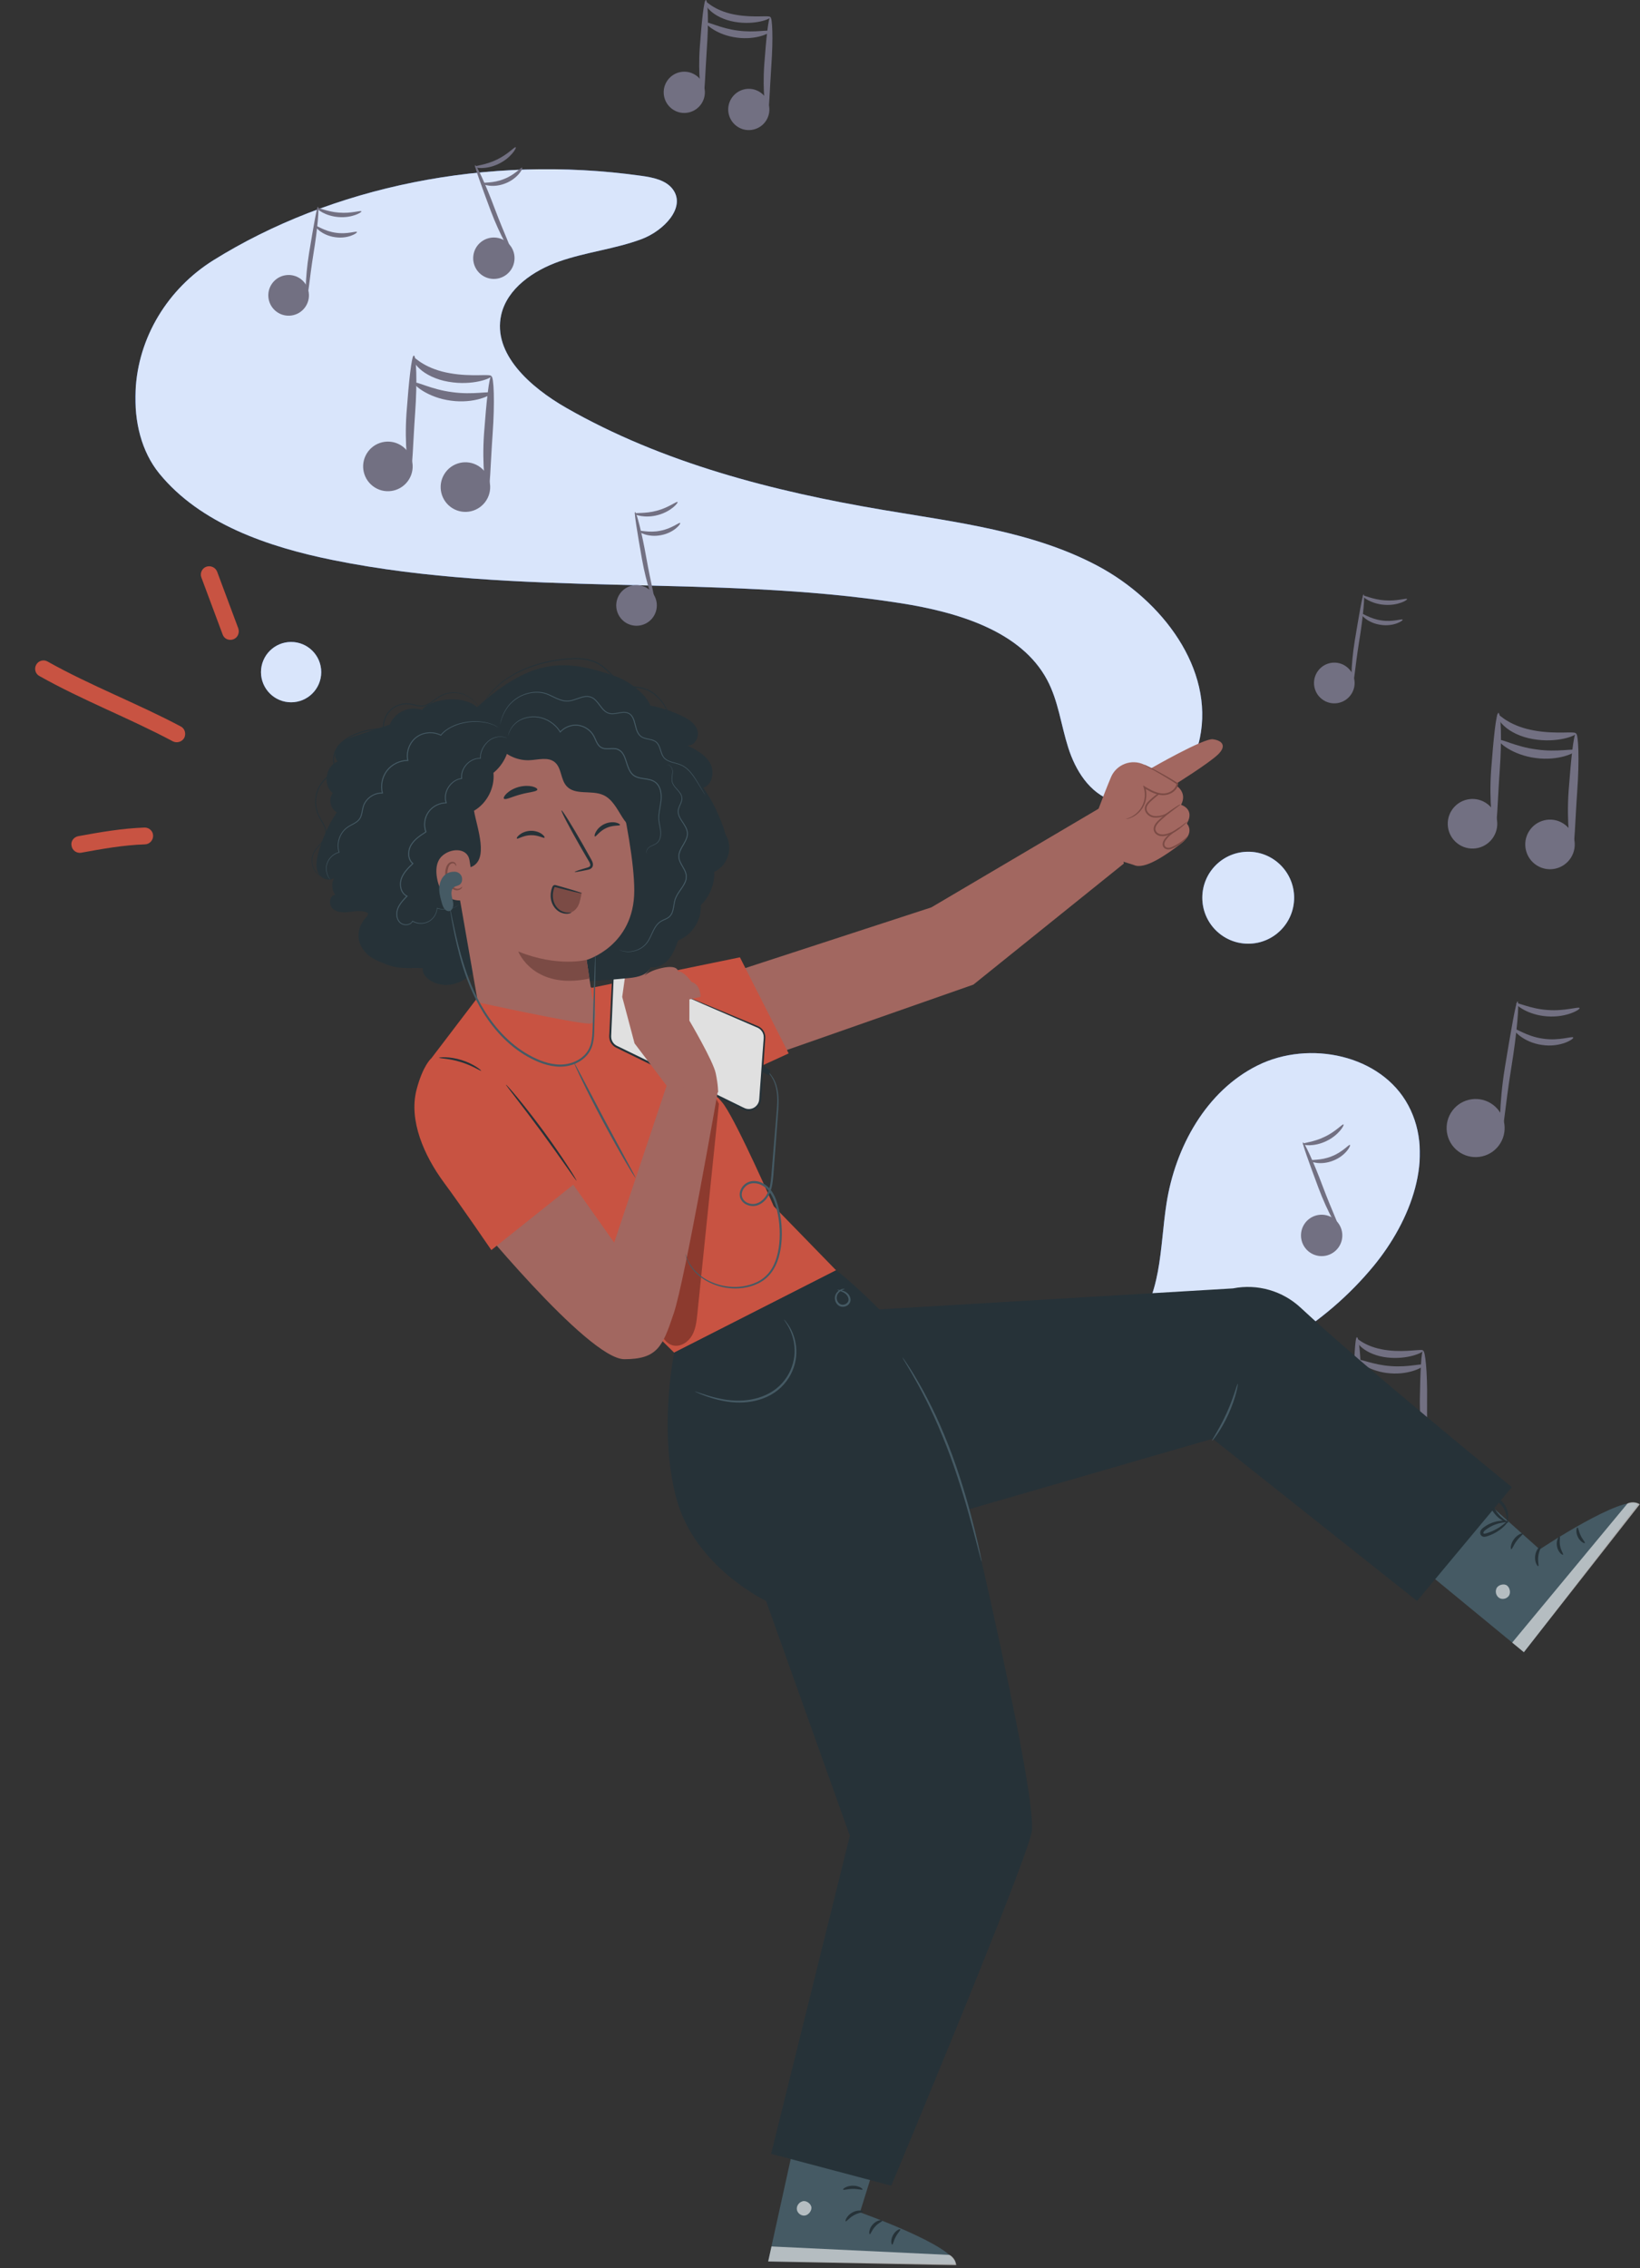 <svg width="489" height="676" viewBox="0 0 489 676" fill="none" xmlns="http://www.w3.org/2000/svg">
<rect x="0" y="0" width="489" height="676" fill="#333333" stroke="none"/>
<g clip-path="url(#clip0_1340_321)">
<path d="M327.326 168.682C307.961 158.36 285.236 155.698 263.337 151.994C230.372 146.437 197.462 137.931 168.845 121.566C158.102 115.416 146.838 105.435 149.443 93.854C151.204 86.049 158.946 80.654 166.868 77.885C174.809 75.116 183.378 74.216 191.264 71.285C197.839 68.839 204.647 61.862 200.606 56.413C198.576 53.68 194.713 52.888 191.21 52.403C145.096 45.947 98.784 55.676 63.663 77.543C50.082 86.013 41.136 100.526 40.417 116.531C40.004 125.702 42.178 134.604 47.495 141.132C59.657 156.04 79.795 163 99.305 166.938C154.689 178.159 212.624 171.02 268.511 179.778C285.613 182.457 304.475 188.086 312.236 202.67C315.577 208.947 316.368 216.104 318.506 222.812C320.643 229.537 324.793 236.389 331.817 238.727C343.476 242.611 355.368 231.444 357.758 220.024C362.033 199.469 346.674 179.005 327.326 168.682Z" fill="#417BEC"/>
<g opacity="0.8">
<path d="M327.326 168.682C307.961 158.36 285.236 155.698 263.337 151.994C230.372 146.437 197.462 137.931 168.845 121.566C158.102 115.416 146.838 105.435 149.443 93.854C151.204 86.049 158.946 80.654 166.868 77.885C174.809 75.116 183.378 74.216 191.264 71.285C197.839 68.839 204.647 61.862 200.606 56.413C198.576 53.68 194.713 52.888 191.21 52.403C145.096 45.947 98.784 55.676 63.663 77.543C50.082 86.013 41.136 100.526 40.417 116.531C40.004 125.702 42.178 134.604 47.495 141.132C59.657 156.04 79.795 163 99.305 166.938C154.689 178.159 212.624 171.02 268.511 179.778C285.613 182.457 304.475 188.086 312.236 202.67C315.577 208.947 316.368 216.104 318.506 222.812C320.643 229.537 324.793 236.389 331.817 238.727C343.476 242.611 355.368 231.444 357.758 220.024C362.033 199.469 346.674 179.005 327.326 168.682Z" fill="white"/>
</g>
<path d="M321.973 427.443C323.985 427.425 325.817 426.202 326.841 424.476C331.997 415.754 342.147 414.189 352.458 411.995C374.644 407.284 395.106 394.857 409.549 377.359C420.579 363.98 428.088 344.756 419.914 329.47C411.83 314.364 390.399 309.94 375.039 317.529C359.698 325.118 350.428 341.843 347.805 358.783C345.757 371.965 346.548 387.106 337.081 396.512C332.392 401.169 325.889 403.543 320.913 407.895C315.937 412.247 312.901 420.393 317.302 425.321C317.302 425.303 319.134 427.461 321.973 427.443Z" fill="#417BEC"/>
<g opacity="0.8">
<path d="M321.973 427.443C323.985 427.425 325.817 426.202 326.841 424.476C331.997 415.754 342.147 414.189 352.458 411.995C374.644 407.284 395.106 394.857 409.549 377.359C420.579 363.98 428.088 344.756 419.914 329.47C411.83 314.364 390.399 309.94 375.039 317.529C359.698 325.118 350.428 341.843 347.805 358.783C345.757 371.965 346.548 387.106 337.081 396.512C332.392 401.169 325.889 403.543 320.913 407.895C315.937 412.247 312.901 420.393 317.302 425.321C317.302 425.303 319.134 427.461 321.973 427.443Z" fill="white"/>
</g>
<path d="M385.872 267.572C385.872 275.143 379.746 281.275 372.183 281.275C364.62 281.275 358.494 275.143 358.494 267.572C358.494 260.001 364.62 253.869 372.183 253.869C379.728 253.851 385.872 260.001 385.872 267.572Z" fill="#417BEC"/>
<path opacity="0.8" d="M385.872 267.572C385.872 275.143 379.746 281.275 372.183 281.275C364.62 281.275 358.494 275.143 358.494 267.572C358.494 260.001 364.62 253.869 372.183 253.869C379.728 253.851 385.872 260.001 385.872 267.572Z" fill="white"/>
<path d="M86.802 209.325C91.762 209.325 95.784 205.299 95.784 200.333C95.784 195.367 91.762 191.341 86.802 191.341C81.841 191.341 77.819 195.367 77.819 200.333C77.819 205.299 81.841 209.325 86.802 209.325Z" fill="#417BEC"/>
<path opacity="0.8" d="M86.802 209.325C91.762 209.325 95.784 205.299 95.784 200.333C95.784 195.367 91.762 191.341 86.802 191.341C81.841 191.341 77.819 195.367 77.819 200.333C77.819 205.299 81.841 209.325 86.802 209.325Z" fill="white"/>
</g>
<path fill-rule="evenodd" clip-rule="evenodd" d="M43.103 246.66C36.459 246.884 29.799 248.048 23.352 249.224C21.965 249.481 21.02 250.8 21.339 252.134C21.562 253.499 22.895 254.39 24.186 254.163C30.433 253.018 36.886 251.867 43.224 251.669C44.576 251.633 45.678 250.474 45.657 249.087C45.637 247.701 44.456 246.625 43.103 246.66Z" fill="#C85342"/>
<path fill-rule="evenodd" clip-rule="evenodd" d="M53.889 216.521C40.892 209.619 27.065 204.4 14.173 197.168C13.01 196.48 11.469 196.912 10.8 198.112C10.132 199.312 10.517 200.852 11.775 201.51C24.676 208.771 38.512 214.019 51.519 220.951C52.77 221.586 54.298 221.116 54.959 219.891C55.524 218.697 55.14 217.157 53.889 216.521Z" fill="#C85342"/>
<path fill-rule="evenodd" clip-rule="evenodd" d="M60.054 172.148C62.16 177.791 64.266 183.434 66.372 189.079C66.789 190.392 68.255 191.043 69.57 190.555C70.883 190.067 71.481 188.647 71.064 187.332C68.955 181.68 66.847 176.027 64.738 170.376C64.226 169.092 62.762 168.448 61.45 168.943C60.234 169.408 59.542 170.865 60.054 172.148Z" fill="#C85342"/>
<g clip-path="url(#clip1_1340_321)">
<path d="M400.193 368.999C399.769 372.374 396.694 374.772 393.305 374.347C389.935 373.923 387.541 370.843 387.965 367.449C388.388 364.074 391.464 361.677 394.852 362.101C398.24 362.544 400.616 365.624 400.193 368.999Z" fill="#727082"/>
<path d="M399.566 366.859C399.235 367.044 395.901 361.474 393.121 354.041C390.358 346.627 388.185 340.633 388.48 340.485C388.848 340.301 391.629 346.147 394.373 353.543C397.154 360.921 399.898 366.675 399.566 366.859Z" fill="#727082"/>
<path d="M400.598 335.155C400.911 335.302 399.216 338.327 395.497 340.098C391.795 341.905 388.37 341.333 388.462 340.983C388.462 340.577 391.574 340.503 394.907 338.862C398.277 337.313 400.285 334.915 400.598 335.155Z" fill="#727082"/>
<path d="M402.513 341.26C402.863 341.389 401.279 344.469 397.541 345.926C393.802 347.438 390.561 346.258 390.727 345.926C390.8 345.538 393.765 345.999 397.043 344.653C400.358 343.399 402.2 341.02 402.513 341.26Z" fill="#727082"/>
<path d="M153.367 77.74C152.944 81.115 149.868 83.512 146.48 83.088C143.11 82.664 140.716 79.584 141.139 76.19C141.563 72.815 144.638 70.417 148.027 70.842C151.415 71.266 153.809 74.346 153.367 77.74Z" fill="#727082"/>
<path d="M152.741 75.582C152.409 75.766 149.076 70.196 146.295 62.763C143.533 55.349 141.36 49.355 141.655 49.207C142.023 49.023 144.804 54.87 147.548 62.265C150.328 69.643 153.072 75.397 152.741 75.582Z" fill="#727082"/>
<path d="M153.772 43.896C154.086 44.043 152.391 47.068 148.671 48.839C144.97 50.646 141.545 50.074 141.637 49.724C141.637 49.318 144.749 49.244 148.082 47.603C151.452 46.035 153.459 43.638 153.772 43.896Z" fill="#727082"/>
<path d="M155.688 49.982C156.037 50.111 154.454 53.191 150.715 54.648C146.977 56.161 143.736 54.98 143.902 54.648C143.975 54.261 146.94 54.722 150.218 53.376C153.533 52.14 155.375 49.761 155.688 49.982Z" fill="#727082"/>
<path d="M446.894 341.444C444.021 345.262 438.589 346.018 434.777 343.141C430.964 340.264 430.209 334.823 433.082 331.005C435.955 327.188 441.388 326.431 445.2 329.309C449.012 332.204 449.767 337.627 446.894 341.444Z" fill="#727082"/>
<path d="M447.612 338.401C447.078 338.401 446.912 329.271 448.698 318.242C450.503 307.25 452.032 298.434 452.492 298.471C453.063 298.508 452.382 307.582 450.577 318.537C448.809 329.456 448.146 338.401 447.612 338.401Z" fill="#727082"/>
<path d="M470.981 300.462C471.257 300.868 467.077 303.377 461.313 302.934C455.549 302.547 451.774 299.467 452.105 299.098C452.381 298.618 456.249 300.702 461.46 301.034C466.653 301.44 470.779 299.928 470.981 300.462Z" fill="#727082"/>
<path d="M469.084 309.242C469.416 309.629 465.346 312.304 459.766 311.455C454.168 310.681 451.019 306.973 451.442 306.697C451.792 306.273 455.107 308.91 460.042 309.574C464.941 310.33 468.863 308.726 469.084 309.242Z" fill="#727082"/>
<path d="M402.679 207.231C400.671 209.905 396.859 210.44 394.207 208.411C391.537 206.401 391.003 202.583 393.029 199.909C395.036 197.234 398.848 196.7 401.5 198.728C404.17 200.757 404.704 204.557 402.679 207.231Z" fill="#727082"/>
<path d="M403.194 205.091C402.826 205.091 402.697 198.71 403.949 190.982C405.22 183.291 406.288 177.113 406.601 177.15C407.006 177.186 406.528 183.531 405.257 191.185C404.023 198.839 403.563 205.091 403.194 205.091Z" fill="#727082"/>
<path d="M419.547 178.551C419.75 178.846 416.803 180.58 412.789 180.267C408.756 179.99 406.104 177.832 406.343 177.574C406.546 177.242 409.234 178.699 412.881 178.939C416.527 179.234 419.4 178.182 419.547 178.551Z" fill="#727082"/>
<path d="M418.221 184.693C418.461 184.97 415.606 186.832 411.702 186.242C407.78 185.707 405.57 183.107 405.883 182.904C406.141 182.609 408.443 184.453 411.886 184.914C415.312 185.468 418.056 184.342 418.221 184.693Z" fill="#727082"/>
<path d="M195.558 182.296C194.545 185.486 191.138 187.238 187.952 186.224C184.766 185.21 183.017 181.798 184.029 178.607C185.042 175.416 188.449 173.664 191.635 174.678C194.821 175.693 196.589 179.105 195.558 182.296Z" fill="#727082"/>
<path d="M195.337 180.101C194.987 180.23 192.758 174.236 191.396 166.545C190.051 158.872 189.02 152.694 189.352 152.602C189.738 152.491 191.377 158.651 192.722 166.305C194.066 173.941 195.687 179.99 195.337 180.101Z" fill="#727082"/>
<path d="M202.022 149.632C202.298 149.835 200.106 152.454 196.202 153.505C192.298 154.575 189.094 153.413 189.241 153.099C189.315 152.712 192.353 153.192 195.871 152.214C199.388 151.292 201.764 149.337 202.022 149.632Z" fill="#727082"/>
<path d="M202.795 155.885C203.108 156.069 201.027 158.762 197.142 159.499C193.256 160.293 190.328 158.559 190.549 158.282C190.678 157.913 193.477 158.909 196.884 158.19C200.309 157.563 202.519 155.608 202.795 155.885Z" fill="#727082"/>
<path d="M86.906 94.038C90.219 93.57 92.526 90.501 92.059 87.182C91.592 83.864 88.528 81.553 85.214 82.021C81.901 82.489 79.594 85.558 80.061 88.877C80.528 92.195 83.592 94.506 86.906 94.038Z" fill="#727082"/>
<path d="M91.4 89.543C91.031 89.543 90.902 83.162 92.155 75.434C93.425 67.743 94.493 61.564 94.806 61.601C95.212 61.638 94.733 67.983 93.462 75.637C92.228 83.291 91.768 89.543 91.4 89.543Z" fill="#727082"/>
<path d="M107.752 62.984C107.955 63.28 105.008 65.013 100.994 64.7C96.961 64.423 94.309 62.265 94.548 62.007C94.751 61.675 97.439 63.132 101.086 63.372C104.732 63.685 107.605 62.634 107.752 62.984Z" fill="#727082"/>
<path d="M106.426 69.144C106.666 69.421 103.811 71.284 99.907 70.694C95.985 70.159 93.775 67.558 94.088 67.356C94.346 67.06 96.648 68.905 100.091 69.366C103.517 69.901 106.261 68.776 106.426 69.144Z" fill="#727082"/>
<path d="M405.22 429.715C403.581 432.739 399.806 433.864 396.786 432.223C393.765 430.581 392.642 426.801 394.281 423.776C395.92 420.751 399.695 419.626 402.715 421.268C405.717 422.909 406.84 426.69 405.22 429.715Z" fill="#727082"/>
<path d="M405.404 427.465C404.815 427.557 403.526 421.065 403.618 413.024C403.728 405.019 404.042 398.601 404.594 398.564C405.22 398.508 405.883 405.056 405.773 413.024C405.681 420.973 405.994 427.373 405.404 427.465Z" fill="#727082"/>
<path d="M424.335 402.566C424.556 403.027 419.878 405.314 413.636 404.613C410.56 404.281 407.853 403.12 406.232 401.792C404.575 400.482 404.152 399.154 404.373 399.025C404.649 398.841 405.441 399.707 407.08 400.519C408.682 401.367 411.094 402.16 413.893 402.474C419.492 403.138 424.169 401.921 424.335 402.566Z" fill="#727082"/>
<path d="M424.961 433.736C423.322 436.76 419.547 437.885 416.527 436.244C413.507 434.602 412.383 430.822 414.022 427.797C415.661 424.772 419.436 423.647 422.457 425.289C425.477 426.93 426.6 430.711 424.961 433.736Z" fill="#727082"/>
<path d="M425.145 431.486C424.556 431.578 423.267 425.086 423.359 417.044C423.47 409.04 423.783 402.622 424.335 402.585C424.961 402.548 425.624 409.077 425.514 417.044C425.44 424.993 425.735 431.393 425.145 431.486Z" fill="#727082"/>
<path d="M424.501 406.827C424.795 407.306 420.486 409.796 414.593 409.335C408.7 408.929 404.796 405.849 405.146 405.425C405.459 404.872 409.455 406.845 414.74 407.177C420.026 407.601 424.261 406.236 424.501 406.827Z" fill="#727082"/>
<path d="M445.328 249.43C443.174 252.897 438.625 253.967 435.163 251.809C431.701 249.651 430.633 245.096 432.787 241.628C434.942 238.161 439.491 237.091 442.953 239.249C446.415 241.407 447.483 245.962 445.328 249.43Z" fill="#727082"/>
<path d="M445.715 246.774C445.015 246.848 443.947 239.064 444.61 229.548C445.31 220.068 446.12 212.487 446.783 212.487C447.538 212.469 447.851 220.27 447.17 229.714C446.507 239.101 446.415 246.718 445.715 246.774Z" fill="#727082"/>
<path d="M469.894 218.629C470.115 219.182 464.425 221.58 457.077 220.289C453.449 219.68 450.319 218.112 448.514 216.416C446.654 214.756 446.23 213.133 446.507 213.004C446.856 212.801 447.722 213.889 449.6 214.959C451.442 216.065 454.241 217.19 457.519 217.744C464.112 218.942 469.729 217.836 469.894 218.629Z" fill="#727082"/>
<path d="M468.44 255.59C466.285 259.057 461.736 260.127 458.274 257.969C454.812 255.811 453.744 251.256 455.899 247.788C458.053 244.321 462.602 243.251 466.064 245.409C469.526 247.549 470.576 252.123 468.44 255.59Z" fill="#727082"/>
<path d="M468.826 252.915C468.126 252.989 467.058 245.206 467.721 235.689C468.421 226.209 469.231 218.629 469.894 218.629C470.649 218.61 470.962 226.412 470.281 235.855C469.618 245.243 469.526 252.86 468.826 252.915Z" fill="#727082"/>
<path d="M469.784 223.664C470.097 224.254 464.812 226.892 457.869 225.933C450.927 225.047 446.507 221.119 446.967 220.621C447.373 219.994 451.958 222.613 458.201 223.387C464.444 224.291 469.545 222.945 469.784 223.664Z" fill="#727082"/>
<path d="M121.932 142.919C119.777 146.386 115.229 147.456 111.766 145.298C108.304 143.14 107.236 138.584 109.391 135.117C111.546 131.65 116.094 130.58 119.556 132.738C123.018 134.896 124.087 139.451 121.932 142.919Z" fill="#727082"/>
<path d="M122.318 140.263C121.619 140.336 120.55 132.553 121.213 123.036C121.913 113.556 122.724 105.976 123.386 105.976C124.142 105.958 124.455 113.759 123.773 123.202C123.11 132.59 123.018 140.207 122.318 140.263Z" fill="#727082"/>
<path d="M146.498 112.118C146.719 112.671 141.028 115.069 133.681 113.778C130.053 113.169 126.922 111.601 125.117 109.904C123.257 108.244 122.834 106.621 123.11 106.492C123.46 106.289 124.325 107.378 126.204 108.447C128.045 109.554 130.845 110.679 134.123 111.232C140.734 112.431 146.351 111.325 146.498 112.118Z" fill="#727082"/>
<path d="M145.043 149.079C142.889 152.546 138.34 153.616 134.878 151.458C131.416 149.3 130.348 144.745 132.502 141.277C134.657 137.81 139.205 136.74 142.668 138.898C146.13 141.056 147.198 145.611 145.043 149.079Z" fill="#727082"/>
<path d="M145.431 146.423C144.731 146.496 143.663 138.713 144.326 129.196C145.026 119.717 145.836 112.136 146.499 112.136C147.254 112.118 147.567 119.919 146.886 129.362C146.223 138.75 146.13 146.349 145.431 146.423Z" fill="#727082"/>
<path d="M146.388 117.153C146.701 117.743 141.416 120.381 134.473 119.421C127.53 118.536 123.111 114.608 123.571 114.11C123.976 113.483 128.562 116.102 134.804 116.876C141.047 117.78 146.148 116.452 146.388 117.153Z" fill="#727082"/>
<path d="M209.24 30.764C207.454 33.641 203.66 34.545 200.788 32.737C197.915 30.948 197.031 27.149 198.817 24.272C200.603 21.395 204.397 20.491 207.27 22.298C210.161 24.069 211.045 27.868 209.24 30.764Z" fill="#727082"/>
<path d="M209.572 28.55C208.983 28.606 208.099 22.132 208.651 14.201C209.222 6.308 209.903 0.018 210.456 0C211.082 0 211.34 6.474 210.769 14.331C210.235 22.151 210.161 28.495 209.572 28.55Z" fill="#727082"/>
<path d="M229.7 5.127C229.884 5.589 225.152 7.58 219.038 6.511C216.018 5.994 213.421 4.685 211.911 3.302C210.364 1.918 210.014 0.572 210.235 0.461C210.511 0.295 211.248 1.199 212.813 2.084C214.342 3.006 216.662 3.947 219.406 4.408C224.894 5.386 229.571 4.463 229.7 5.127Z" fill="#727082"/>
<path d="M228.485 35.873C226.698 38.75 222.905 39.654 220.032 37.846C217.159 36.057 216.257 32.258 218.062 29.381C219.848 26.503 223.641 25.6 226.514 27.407C229.387 29.196 230.271 32.996 228.485 35.873Z" fill="#727082"/>
<path d="M228.797 33.659C228.208 33.715 227.324 27.241 227.877 19.31C228.448 11.417 229.129 5.127 229.681 5.109C230.308 5.109 230.565 11.583 229.994 19.439C229.46 27.278 229.387 33.623 228.797 33.659Z" fill="#727082"/>
<path d="M229.59 9.314C229.848 9.812 225.465 12.007 219.682 11.213C213.9 10.476 210.235 7.211 210.604 6.806C210.953 6.289 214.765 8.465 219.959 9.111C225.152 9.83 229.406 8.724 229.59 9.314Z" fill="#727082"/>
</g>
<g clip-path="url(#clip2_1340_321)">
<path d="M220.67 289.046L277.7 270.451L331.357 238.805L335.097 257.389L290.235 293.473L231.438 314.076L220.67 289.046Z" fill="#A26760"/>
<path d="M361.615 220.343C358.862 220.003 343.282 228.966 343.282 228.966L341.224 227.945C337.436 226.072 332.856 227.799 331.236 231.703C328.739 237.686 326.01 245.263 326.01 245.263L334.33 256.635L338.045 257.802C341.224 259.371 347.741 254.798 352.126 251.454C356.511 248.109 353.892 245.482 353.892 245.482C356.389 241.116 352.162 239.888 352.162 239.888C354.257 235.935 350.299 233.843 350.299 233.843C350.299 233.843 360.372 227.568 363.137 224.916C365.902 222.265 364.368 220.684 361.615 220.343Z" fill="#A26760"/>
<path d="M351.943 239.766C351.98 239.827 350.92 240.654 349.191 241.931C348.752 242.235 348.301 242.637 347.704 242.941C347.12 243.245 346.45 243.476 345.719 243.61C344.988 243.719 344.196 243.804 343.38 243.524C342.589 243.245 341.858 242.649 341.504 241.797C341.334 241.372 341.31 240.885 341.419 240.447C341.529 240.01 341.76 239.633 342.016 239.316C342.54 238.684 343.124 238.21 343.66 237.735C344.757 236.799 345.829 236.057 346.742 235.473C347.668 234.889 348.448 234.488 348.996 234.233C349.544 233.977 349.86 233.856 349.873 233.892C349.909 233.965 348.715 234.573 346.937 235.789C346.048 236.397 345.025 237.164 343.965 238.1C343.441 238.574 342.856 239.061 342.406 239.633C341.943 240.204 341.699 240.946 341.979 241.627C342.26 242.308 342.881 242.831 343.539 243.074C344.196 243.318 344.964 243.269 345.634 243.172C346.316 243.062 346.949 242.868 347.497 242.6C348.046 242.333 348.508 241.968 348.971 241.676C350.774 240.423 351.895 239.706 351.943 239.766Z" fill="#7B4B45"/>
<path d="M354.111 244.801C354.136 244.826 353.917 245.069 353.49 245.47C353.064 245.872 352.443 246.443 351.614 247.088C350.774 247.72 349.714 248.426 348.374 248.888C347.716 249.119 346.961 249.301 346.145 249.204C345.341 249.119 344.489 248.657 344.123 247.793C343.758 246.905 344.16 245.981 344.623 245.385C345.098 244.753 345.67 244.278 346.182 243.816C347.217 242.904 348.204 242.138 349.056 241.53C349.909 240.922 350.628 240.472 351.127 240.168C351.627 239.876 351.919 239.73 351.943 239.754C351.992 239.815 350.908 240.532 349.276 241.809C348.46 242.454 347.509 243.232 346.498 244.157C345.999 244.619 345.451 245.093 345.037 245.665C344.623 246.224 344.33 246.942 344.61 247.586C344.866 248.219 345.56 248.62 346.23 248.693C346.913 248.778 347.607 248.632 348.252 248.426C349.531 248.012 350.591 247.367 351.432 246.784C353.088 245.592 354.051 244.728 354.111 244.801Z" fill="#7B4B45"/>
<path d="M354.269 249.143C354.318 249.18 353.806 249.982 352.649 250.979C352.077 251.478 351.334 252.013 350.444 252.488C349.994 252.719 349.531 252.974 348.958 253.12C348.398 253.266 347.679 253.229 347.156 252.767C346.608 252.281 346.583 251.502 346.778 250.955C346.985 250.384 347.338 249.958 347.667 249.569C348.349 248.803 349.105 248.28 349.726 247.854C350.993 247.027 351.736 246.504 351.772 246.54C351.821 246.601 351.139 247.246 349.933 248.146C349.348 248.608 348.642 249.143 348.02 249.873C347.716 250.238 347.399 250.651 347.253 251.101C347.107 251.539 347.156 252.086 347.497 252.378C347.85 252.682 348.374 252.743 348.849 252.621C349.324 252.512 349.799 252.269 350.237 252.062C351.102 251.624 351.845 251.138 352.43 250.688C353.599 249.8 354.208 249.094 354.269 249.143Z" fill="#7B4B45"/>
<path d="M341.224 227.945C344.159 229.441 348.41 231.825 351.054 233.588C350.822 235.546 348.666 236.811 346.693 236.75C344.72 236.689 342.917 235.668 341.236 234.646C341.869 236.604 341.626 238.83 340.59 240.618C339.555 242.405 337.74 243.707 335.718 244.132" fill="#A26760"/>
<path d="M335.706 244.12C335.669 244.035 337.046 243.877 338.727 242.515C339.543 241.822 340.408 240.8 340.907 239.426C341.407 238.064 341.541 236.361 341.005 234.707L340.81 234.099L341.37 234.427C342.795 235.266 344.379 236.227 346.194 236.446C348.313 236.762 350.603 235.424 350.822 233.551L350.932 233.783C348.179 231.958 345.706 230.56 343.965 229.562C343.161 229.1 342.478 228.711 341.93 228.407C341.455 228.139 341.212 227.981 341.224 227.957C341.236 227.933 341.504 228.042 342.003 228.273C342.503 228.504 343.209 228.857 344.098 229.319C345.877 230.256 348.386 231.593 351.188 233.406L351.31 233.478L351.297 233.624C351.188 234.707 350.445 235.68 349.482 236.264C348.52 236.86 347.314 237.127 346.133 236.969C344.159 236.726 342.539 235.716 341.114 234.853L341.467 234.573C342.028 236.361 341.857 238.161 341.297 239.596C340.737 241.043 339.799 242.089 338.922 242.77C338.032 243.451 337.192 243.792 336.619 243.974C336.047 244.12 335.718 244.145 335.706 244.12Z" fill="#7B4B45"/>
<path d="M264.643 633.025L256.421 659.404C256.421 659.404 284.778 669.438 284.839 674.764L229.038 674.047L238.71 630.154L264.643 633.025Z" fill="#455A64"/>
<g opacity="0.6">
<path d="M239.319 656.12C238.223 656.363 237.419 657.531 237.614 658.638C237.809 659.732 239.002 660.571 240.099 660.34C241.195 660.121 242.206 658.735 241.889 657.665C241.573 656.595 240.123 655.695 239.112 656.169" fill="white"/>
</g>
<g opacity="0.6">
<path d="M229.051 674.047L230.037 669.571L283.109 672.101C283.109 672.101 284.888 672.916 285.119 675.166L229.051 674.047Z" fill="white"/>
</g>
<path d="M257.346 659.161C257.322 659.428 255.958 659.489 254.569 660.292C253.168 661.058 252.413 662.201 252.169 662.08C251.926 662.019 252.413 660.413 254.106 659.465C255.787 658.504 257.419 658.918 257.346 659.161Z" fill="#263238"/>
<path d="M263.072 661.873C263.121 662.14 261.915 662.542 260.94 663.649C259.929 664.719 259.625 665.947 259.357 665.923C259.101 665.947 258.991 664.354 260.234 663.004C261.464 661.642 263.072 661.605 263.072 661.873Z" fill="#263238"/>
<path d="M266.031 669.024C265.775 669.073 265.471 667.698 266.251 666.239C267.018 664.779 268.321 664.256 268.431 664.488C268.577 664.719 267.712 665.473 267.091 666.677C266.445 667.869 266.299 669.012 266.031 669.024Z" fill="#263238"/>
<path d="M257.188 652.581C257.066 652.824 255.836 652.386 254.289 652.411C252.742 652.411 251.524 652.861 251.39 652.617C251.244 652.411 252.462 651.462 254.277 651.462C256.092 651.45 257.322 652.374 257.188 652.581Z" fill="#263238"/>
<path d="M257.578 646.804C257.578 646.914 256.494 647.035 254.789 646.646C253.936 646.451 252.949 646.123 251.914 645.6C251.402 645.345 250.866 645.028 250.355 644.676C250.111 644.493 249.807 644.311 249.551 643.982C249.258 643.678 249.124 642.949 249.502 642.535C249.807 642.122 250.318 641.964 250.72 641.976C251.134 641.988 251.463 642.085 251.756 642.17C252.365 642.353 252.937 642.584 253.461 642.851C254.496 643.387 255.337 644.043 255.946 644.664C257.176 645.928 257.566 646.962 257.468 647.011C257.334 647.096 256.75 646.208 255.483 645.162C254.85 644.639 254.033 644.092 253.059 643.642C252.572 643.423 252.048 643.216 251.488 643.07C250.903 642.888 250.403 642.851 250.233 643.107C250.172 643.204 250.16 643.241 250.282 643.423C250.404 643.593 250.635 643.751 250.879 643.934C251.354 644.274 251.841 644.578 252.316 644.846C253.266 645.381 254.18 645.746 254.959 646.014C256.543 646.524 257.59 646.658 257.578 646.804Z" fill="#263238"/>
<path d="M257.2 647.169C257.103 647.205 256.616 646.208 256.603 644.445C256.603 643.569 256.749 642.511 257.139 641.416C257.334 640.869 257.602 640.309 257.931 639.762C258.284 639.227 258.723 638.51 259.783 638.449C260.331 638.461 260.769 638.911 260.903 639.288C261.074 639.677 261.086 639.993 261.135 640.322C261.208 640.978 261.159 641.611 261.037 642.195C260.806 643.374 260.27 644.335 259.697 645.016C258.54 646.403 257.383 646.67 257.371 646.573C257.285 646.427 258.26 645.953 259.161 644.615C259.612 643.958 260.014 643.07 260.172 642.036C260.258 641.526 260.27 640.978 260.197 640.419C260.136 639.823 259.941 639.337 259.722 639.385C259.441 639.361 258.954 639.787 258.698 640.249C258.382 640.735 258.138 641.234 257.931 641.72C257.529 642.705 257.334 643.666 257.249 644.469C257.115 646.111 257.346 647.132 257.2 647.169Z" fill="#263238"/>
<path d="M437.66 442.653L459.086 461.808C459.086 461.808 484.154 445.183 488.454 448.332L454.384 492.456L419.778 463.985L437.66 442.653Z" fill="#455A64"/>
<g opacity="0.6">
<path d="M446.187 473.496C445.724 474.517 446.175 475.855 447.173 476.366C448.172 476.865 449.549 476.415 450.036 475.405C450.523 474.396 450.024 472.766 448.976 472.377C447.929 471.988 446.345 472.608 446.114 473.703" fill="white"/>
</g>
<g opacity="0.6">
<path d="M454.372 492.456L450.888 489.586L485.275 448.126C485.275 448.126 486.992 447.189 488.941 448.357L454.372 492.456Z" fill="white"/>
</g>
<path d="M459.439 460.92C459.646 461.103 458.866 462.221 458.684 463.815C458.452 465.396 458.927 466.685 458.684 466.807C458.477 466.965 457.49 465.615 457.746 463.693C457.977 461.771 459.281 460.713 459.439 460.92Z" fill="#263238"/>
<path d="M465.042 457.977C465.286 458.098 464.884 459.303 465.176 460.75C465.432 462.209 466.236 463.182 466.053 463.377C465.919 463.596 464.579 462.732 464.251 460.92C463.897 459.12 464.835 457.819 465.042 457.977Z" fill="#263238"/>
<path d="M472.558 459.898C472.449 460.13 471.157 459.546 470.451 458.062C469.744 456.578 470.11 455.216 470.353 455.277C470.621 455.301 470.707 456.444 471.304 457.661C471.876 458.889 472.704 459.68 472.558 459.898Z" fill="#263238"/>
<path d="M454.068 457.101C454.19 457.345 453.093 458.062 452.192 459.315C451.266 460.543 450.889 461.796 450.621 461.759C450.365 461.759 450.34 460.215 451.425 458.755C452.509 457.284 453.995 456.858 454.068 457.101Z" fill="#263238"/>
<path d="M449.683 453.319C449.768 453.392 449.208 454.328 447.88 455.459C447.222 456.019 446.357 456.615 445.322 457.126C444.798 457.381 444.238 457.612 443.641 457.819C443.349 457.916 443.032 458.038 442.594 458.05C442.179 458.099 441.522 457.77 441.4 457.223C441.254 456.724 441.436 456.226 441.68 455.909C441.936 455.581 442.216 455.386 442.46 455.192C442.971 454.815 443.507 454.499 444.031 454.243C445.091 453.732 446.114 453.465 446.979 453.343C448.733 453.112 449.793 453.428 449.768 453.538C449.756 453.696 448.696 453.623 447.101 454.012C446.297 454.207 445.371 454.523 444.433 455.034C443.958 455.289 443.483 455.593 443.032 455.946C442.533 456.299 442.204 456.688 442.313 456.968C442.35 457.077 442.387 457.101 442.594 457.126C442.801 457.126 443.069 457.04 443.361 456.955C443.921 456.785 444.457 456.578 444.957 456.359C445.956 455.922 446.796 455.423 447.478 454.949C448.842 453.976 449.573 453.222 449.683 453.319Z" fill="#263238"/>
<path d="M449.755 453.842C449.731 453.939 448.634 453.732 447.209 452.686C446.503 452.163 445.748 451.422 445.102 450.436C444.785 449.95 444.493 449.403 444.249 448.807C444.03 448.199 443.726 447.432 444.31 446.532C444.651 446.095 445.273 446.022 445.65 446.131C446.064 446.228 446.332 446.411 446.625 446.569C447.197 446.909 447.672 447.323 448.074 447.773C448.878 448.661 449.317 449.67 449.524 450.534C449.938 452.297 449.463 453.38 449.377 453.331C449.219 453.319 449.414 452.249 448.878 450.716C448.61 449.962 448.159 449.111 447.429 448.357C447.063 447.98 446.637 447.639 446.15 447.359C445.638 447.043 445.126 446.909 445.029 447.116C444.846 447.323 444.895 447.968 445.102 448.454C445.309 448.989 445.553 449.5 445.821 449.95C446.369 450.862 447.014 451.592 447.611 452.151C448.842 453.27 449.816 453.696 449.755 453.842Z" fill="#263238"/>
<path d="M181.862 298.91C182.118 299.907 211.632 323.076 215.944 329.376C220.256 335.664 230.707 359.525 230.707 359.525L249.308 378.632L201.023 403.175L138.011 341.307L127.998 316.241L142.384 297.353L173.823 292.306L181.862 298.91Z" fill="#C85342"/>
<path d="M176.417 294.422L220.622 285.337L235.153 313.979L194.055 332.806L176.417 294.422Z" fill="#C85342"/>
<g opacity="0.3">
<path d="M197.003 390.855C200.206 368.416 205.2 346.22 211.924 324.572L214.36 328.987C212.217 349.857 210.073 370.727 207.929 391.597C207.697 393.822 207.454 396.109 206.345 398.042C205.237 399.976 203.032 401.472 200.84 401.046C198.866 400.657 197.441 398.796 196.954 396.85C196.454 394.892 196.722 392.849 197.003 390.855Z" fill="black"/>
</g>
<path d="M450.778 443.261C450.778 443.261 406.586 407.273 387.828 389.784C382.407 384.725 374.892 382.584 367.62 384.019L260.318 390.392L286.069 450.667L361.578 428.824L422.519 477.18L450.778 443.261Z" fill="#263238"/>
<path d="M249.295 378.62C250.233 378.936 280.953 404.914 282.183 420.651C282.183 420.651 310.065 535.108 307.568 546.309C305.071 557.51 265.751 651.462 265.751 651.462L229.927 641.963L253.4 547.173L228.417 477.168C228.417 477.168 207.405 467.232 201.79 447.019C196.186 426.793 201.01 403.163 201.01 403.163L249.295 378.62Z" fill="#263238"/>
<path d="M269.112 404.622C269.088 404.634 269.198 404.841 269.417 405.218C269.673 405.656 270.002 406.203 270.391 406.86C271.256 408.271 272.462 410.35 273.875 412.953C275.3 415.556 276.896 418.706 278.516 422.257C280.124 425.821 281.793 429.797 283.352 434.042C286.458 442.543 288.675 450.436 290.198 456.165C290.928 458.974 291.537 461.273 291.976 462.963C292.171 463.705 292.341 464.313 292.475 464.812C292.597 465.238 292.67 465.456 292.695 465.444C292.719 465.444 292.682 465.213 292.609 464.788C292.512 464.289 292.378 463.669 292.232 462.915C291.891 461.285 291.355 458.95 290.648 456.067C289.235 450.303 287.079 442.373 283.961 433.835C282.39 429.579 280.709 425.589 279.064 422.026C277.395 418.463 275.751 415.325 274.277 412.746C272.803 410.168 271.536 408.113 270.611 406.738C270.172 406.094 269.819 405.571 269.539 405.157C269.271 404.792 269.137 404.61 269.112 404.622Z" fill="#455A64"/>
<path d="M361.395 429.408C361.456 429.457 362.15 428.654 363.1 427.243C364.063 425.833 365.256 423.789 366.328 421.418C367.4 419.046 368.143 416.796 368.57 415.154C368.996 413.5 369.142 412.454 369.069 412.442C368.874 412.394 367.887 416.48 365.756 421.162C363.648 425.857 361.237 429.287 361.395 429.408Z" fill="#455A64"/>
<path d="M207.173 414.716C207.161 414.753 207.77 415.057 208.927 415.531C210.084 415.993 211.777 416.638 213.946 417.185C216.114 417.72 218.769 418.17 221.754 418C224.714 417.83 228.015 417.027 230.901 415.093C233.8 413.172 235.762 410.314 236.7 407.48C237.674 404.634 237.589 401.837 237.089 399.66C236.578 397.459 235.701 395.829 234.994 394.807C234.641 394.284 234.336 393.907 234.117 393.664C233.898 393.421 233.776 393.299 233.752 393.311C233.703 393.348 234.154 393.871 234.787 394.929C235.421 395.975 236.212 397.605 236.651 399.745C237.077 401.873 237.114 404.561 236.139 407.285C235.213 409.998 233.313 412.722 230.536 414.558C227.771 416.407 224.58 417.21 221.705 417.416C218.806 417.611 216.187 417.234 214.043 416.748C211.887 416.261 210.182 415.689 209.012 415.3C207.831 414.911 207.185 414.68 207.173 414.716Z" fill="#455A64"/>
<path d="M251.864 384.165C251.864 384.129 251.633 384.092 251.231 384.178C250.829 384.263 250.244 384.494 249.708 385.041C249.172 385.564 248.746 386.549 249.014 387.571C249.136 388.082 249.404 388.58 249.855 388.969C250.293 389.359 250.939 389.578 251.56 389.492C252.181 389.419 252.741 389.128 253.131 388.678C253.533 388.228 253.667 387.595 253.582 387.072C253.399 386.002 252.644 385.309 251.986 384.98C251.316 384.64 250.732 384.542 250.33 384.482C249.928 384.433 249.708 384.433 249.696 384.482C249.66 384.603 250.585 384.701 251.755 385.37C252.315 385.71 252.888 386.342 252.997 387.157C253.143 387.972 252.425 388.775 251.475 388.872C250.537 389.006 249.769 388.228 249.562 387.437C249.319 386.622 249.599 385.844 250.025 385.345C250.926 384.324 251.913 384.275 251.864 384.165Z" fill="#455A64"/>
<path d="M204.931 297.147L225.907 306.049C227.247 306.621 228.075 307.971 227.978 309.418L226.686 327.698C226.516 330.106 223.958 331.577 221.79 330.519L183.858 311.997C182.64 311.401 181.885 310.136 181.946 308.786L182.689 292.306C182.799 289.91 185.296 288.378 187.488 289.351L204.931 297.147Z" fill="#E0E0E0"/>
<path d="M204.932 297.147C204.932 297.135 204.834 297.074 204.615 296.964C204.371 296.843 204.055 296.697 203.653 296.502C202.763 296.089 201.521 295.517 199.937 294.775C198.305 294.033 196.332 293.121 194.054 292.087C192.909 291.564 191.679 291.005 190.375 290.409C189.718 290.117 189.048 289.813 188.366 289.497C187.708 289.205 186.928 288.779 186.063 288.828C184.358 288.792 182.628 290.202 182.47 292.1C182.385 293.839 182.287 295.639 182.19 297.5C182.105 299.36 182.007 301.294 181.91 303.276C181.861 304.274 181.812 305.271 181.764 306.293C181.739 306.803 181.715 307.314 181.691 307.837C181.678 308.348 181.593 308.871 181.678 309.455C181.825 310.586 182.543 311.644 183.591 312.191C184.553 312.666 185.54 313.152 186.526 313.639C188.5 314.611 190.522 315.597 192.568 316.594C196.673 318.601 200.924 320.68 205.273 322.809C209.633 324.937 213.885 327.005 217.99 329.011C219.013 329.51 220.036 330.009 221.047 330.495C221.534 330.726 222.082 331.018 222.691 331.103C223.288 331.2 223.909 331.14 224.47 330.945C225.603 330.556 226.504 329.595 226.821 328.476C226.991 327.892 226.979 327.345 227.016 326.834C227.052 326.299 227.089 325.776 227.125 325.253C227.405 321.069 227.685 317.093 227.929 313.371C227.99 312.447 228.051 311.522 228.112 310.622C228.136 310.172 228.173 309.722 228.197 309.272C228.209 308.798 228.124 308.324 227.966 307.898C227.649 307.022 226.979 306.317 226.175 305.928C225.408 305.599 224.652 305.283 223.922 304.967C218.087 302.535 213.349 300.564 210.035 299.19C208.428 298.533 207.149 298.023 206.247 297.645C205.833 297.487 205.516 297.354 205.261 297.256C205.053 297.171 204.932 297.135 204.932 297.147C204.932 297.159 205.041 297.22 205.248 297.317C205.504 297.427 205.821 297.573 206.211 297.767C207.112 298.168 208.354 298.716 209.95 299.421C213.251 300.844 217.965 302.887 223.763 305.393C224.482 305.709 225.225 306.025 225.992 306.353C226.687 306.706 227.259 307.326 227.527 308.08C227.844 308.835 227.685 309.686 227.625 310.598C227.564 311.498 227.491 312.41 227.418 313.334C227.15 317.056 226.857 321.033 226.553 325.217C226.516 325.74 226.48 326.263 226.443 326.798C226.394 327.333 226.394 327.868 226.26 328.318C225.992 329.267 225.237 330.057 224.287 330.386C223.812 330.556 223.3 330.592 222.801 330.519C222.302 330.446 221.851 330.215 221.327 329.96C220.316 329.461 219.305 328.963 218.282 328.464C214.177 326.457 209.926 324.378 205.565 322.249C201.204 320.121 196.953 318.053 192.848 316.047C190.79 315.049 188.78 314.064 186.794 313.103C185.808 312.617 184.833 312.143 183.871 311.68C182.994 311.218 182.385 310.343 182.263 309.382C182.19 308.92 182.263 308.397 182.275 307.874C182.3 307.351 182.324 306.84 182.336 306.329C182.385 305.308 182.421 304.298 182.47 303.313C182.555 301.331 182.641 299.397 182.714 297.536C182.799 295.675 182.872 293.887 182.945 292.16C183.067 290.519 184.565 289.278 186.051 289.29C186.806 289.242 187.464 289.594 188.171 289.898C188.865 290.202 189.535 290.494 190.193 290.786C191.496 291.358 192.739 291.905 193.896 292.416C196.198 293.425 198.183 294.289 199.828 295.006C201.424 295.7 202.69 296.235 203.592 296.624C203.994 296.794 204.323 296.928 204.578 297.025C204.81 297.11 204.932 297.159 204.932 297.147Z" fill="#263238"/>
<path d="M214.116 325.545C214.116 325.545 214.177 323.599 213.41 319.902C212.642 316.205 205.553 304.201 205.553 304.201V297.889L208.878 297.11C208.878 297.11 208.951 293.437 206.174 292.671C206.174 292.671 203.86 289.29 202.167 289.594C202.167 289.594 202.325 287.441 197.392 288.512C192.458 289.594 191.533 291.589 191.533 291.589L193.299 289.46C194.164 288.414 193.469 286.809 192.117 286.748C191.849 286.736 191.63 286.748 191.545 286.821C191.082 287.125 186.453 290.518 186.453 290.518L185.528 297.135L189.206 310.987L198.78 323.611L199.523 331.395L214.116 325.545Z" fill="#A26760"/>
<path d="M214.056 325.168C214.056 325.168 204.226 381.49 200.9 391.426C197.575 401.375 196.028 405.097 186.174 405.121C175.247 405.145 139.448 360.997 139.448 360.997L163.067 341.976L183.128 370.374L198.769 323.587L214.056 325.168Z" fill="#A26760"/>
<path d="M128.497 315.56C128.497 315.56 126.061 317.652 124.197 324.815C121.834 333.937 126.439 344.457 132.419 352.533C137.523 359.428 146.501 372.588 146.501 372.588L171.971 352.289C171.971 352.289 158.62 334.557 155.673 330.921C148.474 322.03 128.497 315.56 128.497 315.56Z" fill="#C85342"/>
<path d="M204.347 373.706C204.335 373.706 204.36 373.816 204.408 374.011C204.469 374.242 204.542 374.533 204.64 374.886C204.92 375.628 205.346 376.747 206.26 377.951C207.161 379.167 208.501 380.493 210.353 381.612C212.216 382.682 214.543 383.631 217.259 383.923C219.951 384.239 223.033 383.959 225.968 382.585C227.418 381.891 228.794 380.858 229.854 379.483C230.914 378.121 231.681 376.492 232.193 374.765C233.18 371.298 233.35 367.467 232.863 363.6C232.595 361.666 232.169 359.72 231.486 357.811C230.804 355.926 229.696 353.992 227.808 352.873C226.882 352.326 225.822 351.985 224.738 352.009C223.654 352.009 222.558 352.459 221.803 353.226C221.047 353.98 220.536 355.013 220.56 356.108C220.572 357.203 221.23 358.224 222.119 358.784C223.009 359.343 224.068 359.562 225.079 359.44C226.102 359.295 227.004 358.796 227.735 358.139C229.209 356.826 229.915 354.953 230.244 353.189C230.573 351.401 230.622 349.674 230.768 348.008C230.89 346.33 231.024 344.712 231.133 343.131C231.365 339.993 231.584 337.062 231.791 334.375C231.974 331.699 232.229 329.279 232.108 327.126C232.01 324.973 231.511 323.137 230.804 321.799C230.098 320.449 229.269 319.573 228.636 319.087C228.003 318.6 227.613 318.442 227.613 318.442C227.601 318.467 227.966 318.673 228.551 319.184C229.148 319.695 229.927 320.571 230.573 321.909C231.231 323.246 231.681 325.034 231.742 327.15C231.827 329.267 231.535 331.675 231.328 334.35C231.109 337.026 230.853 339.957 230.597 343.095C230.463 344.664 230.329 346.293 230.195 347.972C230.037 349.65 229.976 351.389 229.659 353.092C229.343 354.795 228.66 356.509 227.321 357.689C226.663 358.273 225.847 358.711 224.982 358.832C224.117 358.942 223.191 358.747 222.448 358.273C221.693 357.799 221.194 356.984 221.169 356.108C221.145 355.232 221.571 354.332 222.229 353.7C223.544 352.326 225.822 352.411 227.467 353.445C229.16 354.442 230.207 356.242 230.877 358.054C231.535 359.903 231.961 361.812 232.229 363.709C232.717 367.492 232.558 371.262 231.62 374.619C231.133 376.297 230.414 377.854 229.403 379.155C228.405 380.456 227.113 381.441 225.725 382.123C222.923 383.46 219.915 383.764 217.296 383.485C214.652 383.229 212.35 382.341 210.523 381.32C208.696 380.25 207.356 378.985 206.443 377.805C204.628 375.421 204.457 373.646 204.347 373.706Z" fill="#455A64"/>
<path d="M227.406 317.481L229.672 319.087L229.355 320.571L227.26 319.5L227.406 317.481Z" fill="#263238"/>
<path d="M150.874 323.295C150.837 323.319 151.117 323.733 151.665 324.45C152.299 325.277 153.066 326.287 153.98 327.479C155.941 330.021 158.633 333.548 161.532 337.488C164.431 341.441 166.989 345.053 168.84 347.692C169.705 348.92 170.436 349.954 171.033 350.793C171.557 351.523 171.861 351.912 171.898 351.888C171.934 351.863 171.691 351.426 171.24 350.659C170.777 349.881 170.083 348.787 169.206 347.437C167.452 344.737 164.955 341.064 162.043 337.111C159.132 333.158 156.379 329.668 154.333 327.187C153.31 325.946 152.457 324.961 151.86 324.292C151.251 323.623 150.91 323.258 150.874 323.295Z" fill="#263238"/>
<path d="M130.934 315.268C130.934 315.463 133.93 315.463 137.402 316.557C140.886 317.615 143.358 319.318 143.468 319.148C143.578 319.038 141.19 317.044 137.597 315.949C134.004 314.818 130.91 315.11 130.934 315.268Z" fill="#263238"/>
<path d="M142.237 210.784C137.755 206.783 127.888 208.486 125.83 211.636C122.2 210.201 117.571 212.293 116.255 215.965C112.808 217.096 109.373 218.24 105.926 219.371C104.16 219.955 102.321 220.587 101.066 221.949C99.811 223.311 99.397 225.646 100.688 226.972C97.071 228.322 96.181 234.014 99.227 236.398C97.874 238.149 98.484 241.056 100.42 242.126C97.862 245.92 95.974 250.153 94.841 254.58C94.366 256.428 94.05 258.484 94.89 260.199C95.743 261.913 98.216 262.899 99.653 261.622C98.751 263.178 98.873 265.27 99.957 266.693C98.179 266.924 97.935 269.734 99.287 270.913C100.652 272.081 102.662 272.008 104.44 271.789C106.218 271.558 108.155 271.266 109.726 272.13C109.714 272.665 109.544 273.042 109.264 273.321C106.45 276.131 106.036 280.521 108.667 283.489C108.91 283.769 109.142 284.024 109.337 284.243C110.53 285.605 113.235 286.675 114.916 287.344C119.179 289.023 121.542 288.378 126.122 288.56C125.196 291.589 133.199 297.268 140.922 290.068C158.121 292.817 170.375 293.267 187.708 291.504C190.181 291.248 193.117 290.604 193.982 288.281C196.04 288.597 198.111 287.454 199.439 285.848C200.766 284.243 201.497 282.248 202.204 280.29C206.369 278.697 209.232 274.234 208.952 269.794C211.619 267.228 213.118 263.507 212.984 259.822C217.016 258.119 218.745 252.488 216.37 248.827C214.945 243.829 212.679 239.061 209.707 234.792C212.484 233.88 213.142 229.952 211.705 227.422C210.267 224.892 207.502 223.457 204.896 222.156C207.076 222.496 208.647 219.651 207.916 217.571C207.186 215.491 205.115 214.226 203.117 213.29C200.194 211.928 197.1 210.918 193.921 210.286C192.52 206.662 187.306 202.916 183.64 201.626C168.877 196.445 158.828 195.789 142.237 210.784Z" fill="#263238"/>
<path d="M142.493 298.752L131.274 234.524C130.75 231.593 132.565 228.748 135.452 227.981L164.382 215.649C173.871 213.119 182.154 223.968 184.285 233.539C186.661 244.169 189.133 257.243 189.121 265.465C189.097 281.981 174.918 286.116 174.918 286.116C174.918 286.091 176.526 296.879 176.526 296.879C176.526 296.879 179.267 305.137 175.746 305.101C171.045 305.015 142.493 298.752 142.493 298.752Z" fill="#A26760"/>
<path d="M184.87 245.884C184.748 246.237 182.811 245.848 180.777 246.796C178.719 247.72 177.708 249.472 177.379 249.314C177.22 249.253 177.245 248.693 177.683 247.915C178.11 247.149 178.987 246.176 180.266 245.592C181.544 245.008 182.836 244.984 183.676 245.179C184.517 245.373 184.943 245.714 184.87 245.884Z" fill="#263238"/>
<path d="M162.36 249.678C162.105 249.958 160.485 248.839 158.231 248.937C155.978 248.985 154.37 250.201 154.114 249.934C153.992 249.812 154.236 249.314 154.942 248.766C155.637 248.219 156.818 247.672 158.231 247.623C159.632 247.587 160.838 248.061 161.532 248.56C162.226 249.07 162.482 249.557 162.36 249.678Z" fill="#263238"/>
<path d="M171.362 259.882C171.337 259.761 172.677 259.298 174.882 258.666C175.442 258.52 175.966 258.325 175.99 257.924C176.063 257.486 175.722 256.915 175.345 256.307C174.59 255.017 173.81 253.667 172.982 252.244C169.681 246.455 167.184 241.663 167.415 241.53C167.646 241.396 170.521 245.981 173.822 251.77C174.626 253.205 175.394 254.567 176.124 255.869C176.441 256.477 176.928 257.158 176.77 258.046C176.685 258.496 176.319 258.873 175.966 259.019C175.613 259.189 175.296 259.238 175.016 259.298C172.787 259.773 171.386 260.004 171.362 259.882Z" fill="#263238"/>
<path d="M174.907 286.091C174.907 286.091 166.295 288.366 154.528 283.598C154.528 283.598 159.023 295.189 175.747 291.674L174.907 286.091Z" fill="#7B4B45"/>
<path d="M160.216 235.352C160.094 235.996 157.828 236.057 155.258 236.775C152.676 237.444 150.69 238.538 150.264 238.052C150.069 237.821 150.349 237.188 151.105 236.471C151.86 235.753 153.114 234.987 154.661 234.561C156.208 234.148 157.682 234.172 158.693 234.403C159.704 234.646 160.265 235.048 160.216 235.352Z" fill="#263238"/>
<path d="M180.51 233.272C180.193 233.843 178.585 233.551 176.733 233.819C174.87 234.026 173.384 234.695 172.933 234.22C172.738 233.989 172.897 233.442 173.506 232.858C174.102 232.274 175.162 231.715 176.441 231.545C177.72 231.387 178.889 231.666 179.608 232.092C180.351 232.518 180.644 233.004 180.51 233.272Z" fill="#263238"/>
<path d="M192.446 240.484C192.008 237.967 190.924 235.473 188.975 233.807C187.903 232.895 186.612 232.263 185.637 231.241C183.542 229.052 183.433 225.695 182.324 222.874C180.899 219.237 177.61 216.391 173.81 215.491C170.643 214.749 167.208 215.272 164.187 214.08C161.946 213.193 160.131 211.441 157.841 210.687C153.395 209.228 148.729 211.94 144.99 214.774C144.551 218.033 146.866 220.551 149.107 222.971C151.336 225.391 154.674 226.753 157.962 226.583C160.508 226.449 163.407 225.549 165.393 227.155C167.476 228.845 167.122 232.275 168.913 234.282C171.459 237.152 176.343 235.4 179.851 236.957C182.556 238.161 183.969 241.08 185.552 243.585C187.136 246.091 189.657 248.608 192.58 248.134C192.739 245.592 192.885 243.014 192.446 240.484Z" fill="#263238"/>
<path d="M151.97 219.857C144.552 220.575 137.28 222.74 130.678 226.206C128.717 227.24 126.695 228.492 125.732 230.487C124.892 232.238 124.989 234.294 125.233 236.227C125.988 242.284 129.265 249.435 132.213 254.787L140.313 258.472C146.001 256.441 142.189 246.662 141.336 241.652C145.21 239.414 147.573 234.792 147.134 230.341C150.24 227.824 152.08 223.834 151.97 219.857Z" fill="#263238"/>
<path d="M139.972 256.307C139.351 252.865 135.014 252.67 132.225 254.786C130.69 255.954 129.679 258.034 130.3 261.694C131.969 271.46 141.433 267.775 141.409 267.483C141.385 267.313 140.69 260.344 139.972 256.307Z" fill="#A26760"/>
<path d="M137.791 264.297C137.743 264.273 137.645 264.443 137.377 264.625C137.121 264.796 136.646 264.978 136.11 264.869C135.014 264.662 133.869 263.178 133.516 261.427C133.333 260.539 133.382 259.663 133.577 258.909C133.747 258.143 134.125 257.571 134.637 257.389C135.136 257.182 135.55 257.425 135.721 257.681C135.903 257.936 135.867 258.143 135.928 258.143C135.964 258.167 136.11 257.948 135.964 257.559C135.891 257.377 135.733 257.158 135.477 257.012C135.209 256.866 134.844 256.817 134.49 256.927C133.747 257.109 133.187 257.912 132.968 258.739C132.712 259.578 132.639 260.563 132.846 261.561C133.248 263.519 134.563 265.185 136.05 265.355C136.768 265.416 137.304 265.112 137.56 264.832C137.816 264.54 137.828 264.309 137.791 264.297Z" fill="#7B4B45"/>
<path d="M137.158 268.554C137.158 268.554 137.158 268.603 137.146 268.688C137.121 268.773 137.133 268.919 137.06 269.077C136.963 269.417 136.61 269.867 136.037 270.22C135.452 270.585 134.636 270.865 133.662 270.999C133.175 271.071 132.639 271.096 132.066 271.071C131.506 271.047 130.897 270.974 130.288 270.743L130.397 270.67C130.336 272.032 129.618 273.577 128.193 274.525C126.792 275.474 124.672 275.657 122.955 274.647L123.113 274.598C122.87 275.073 122.431 275.438 121.919 275.608C121.408 275.79 120.848 275.79 120.312 275.657C119.776 275.523 119.264 275.207 118.911 274.757C118.558 274.307 118.326 273.759 118.229 273.2C118.034 272.057 118.314 270.828 118.935 269.807C119.544 268.761 120.385 267.873 121.25 266.997L121.298 267.228C120.409 266.839 119.763 266 119.471 265.076C119.167 264.151 119.154 263.118 119.422 262.145C119.703 261.184 120.238 260.296 120.872 259.505C121.505 258.703 122.236 257.985 122.979 257.28L122.991 257.499C122.175 256.854 121.749 255.796 121.7 254.762C121.651 253.716 121.919 252.634 122.48 251.722C123.564 249.97 125.306 248.876 126.901 247.842L126.841 248.025C126.073 245.933 126.451 243.537 127.718 241.834C128.984 240.131 131.043 239.158 133.041 239.171L132.907 239.353C132.322 237.638 132.773 235.777 133.698 234.427C134.624 233.053 136.086 232.092 137.621 231.922L137.511 232.056C137.316 230.256 138.144 228.602 139.265 227.519C140.398 226.425 141.884 225.853 143.248 225.926L143.151 226.036C143.078 225.075 143.333 224.187 143.662 223.421C144.003 222.655 144.442 221.986 144.953 221.451C145.94 220.344 147.158 219.797 148.157 219.626C148.279 219.602 148.401 219.578 148.522 219.565C148.644 219.553 148.754 219.553 148.876 219.553C149.107 219.553 149.314 219.529 149.509 219.553C149.899 219.614 150.228 219.626 150.484 219.711C150.727 219.784 150.922 219.845 151.056 219.882C151.19 219.918 151.251 219.942 151.251 219.955C151.251 219.955 151.178 219.942 151.056 219.918C150.91 219.882 150.727 219.833 150.471 219.772C150.216 219.687 149.887 219.699 149.509 219.638C149.314 219.614 149.107 219.651 148.888 219.651C148.778 219.663 148.656 219.651 148.547 219.663C148.425 219.687 148.315 219.711 148.194 219.736C147.219 219.93 146.038 220.465 145.087 221.56C144.6 222.083 144.174 222.752 143.845 223.494C143.528 224.248 143.285 225.111 143.358 226.011L143.37 226.121H143.26C141.945 226.06 140.52 226.619 139.436 227.678C138.364 228.723 137.572 230.317 137.779 232.019L137.791 232.141L137.669 232.153C136.208 232.311 134.819 233.236 133.93 234.561C133.041 235.863 132.626 237.638 133.187 239.256L133.248 239.438H133.053C131.153 239.438 129.179 240.362 127.973 241.992C126.767 243.61 126.402 245.908 127.145 247.903L127.182 248.012L127.084 248.073C125.488 249.107 123.783 250.189 122.76 251.856C122.224 252.719 121.968 253.741 122.017 254.726C122.066 255.711 122.455 256.672 123.198 257.255L123.332 257.365L123.211 257.487C121.749 258.897 120.275 260.369 119.727 262.23C119.471 263.142 119.483 264.115 119.763 264.99C120.044 265.866 120.628 266.62 121.432 266.973L121.615 267.058L121.469 267.204C120.616 268.08 119.776 268.955 119.191 269.953C118.594 270.938 118.326 272.093 118.509 273.176C118.667 274.246 119.386 275.219 120.397 275.438C121.359 275.705 122.504 275.377 122.93 274.525L122.991 274.416L123.101 274.477C124.733 275.45 126.767 275.292 128.107 274.392C129.472 273.492 130.19 272.008 130.263 270.694L130.276 270.585L130.385 270.621C130.97 270.84 131.555 270.926 132.115 270.95C132.675 270.986 133.199 270.962 133.686 270.901C134.648 270.78 135.465 270.524 136.037 270.171C136.61 269.831 136.963 269.417 137.072 269.077C137.133 268.736 137.133 268.554 137.158 268.554Z" fill="#455A64"/>
<path d="M98.496 262.217C98.496 262.217 98.313 262.047 98.057 261.67C97.802 261.281 97.473 260.661 97.314 259.785C97.156 258.921 97.18 257.754 97.777 256.611C98.35 255.48 99.495 254.373 101.09 253.947L101.017 254.069C100.53 252.597 100.579 250.785 101.358 249.119C101.736 248.292 102.309 247.501 103.052 246.857C103.795 246.2 104.733 245.799 105.597 245.288C106.036 245.032 106.45 244.741 106.803 244.376C107.156 244.011 107.4 243.561 107.571 243.062C107.9 242.077 107.924 240.946 108.362 239.864C109.239 237.747 111.529 236.13 114.026 236.227L113.88 236.41C113.308 234.196 113.746 231.642 115.208 229.684C116.731 227.653 119.216 226.498 121.603 226.51L121.457 226.692C120.848 223.846 122.151 220.879 124.368 219.419C126.597 217.948 129.435 217.948 131.506 219.03L131.348 219.067C132.249 217.948 133.406 217.169 134.551 216.586C135.708 216.014 136.866 215.613 137.986 215.382C140.228 214.871 142.25 214.919 143.87 215.126C145.49 215.357 146.72 215.783 147.5 216.172C147.901 216.342 148.169 216.561 148.364 216.659C148.559 216.78 148.645 216.841 148.645 216.841C148.632 216.865 148.243 216.598 147.463 216.233C146.683 215.856 145.453 215.467 143.845 215.26C142.237 215.077 140.24 215.053 138.035 215.576C136.927 215.807 135.782 216.221 134.649 216.78C133.528 217.352 132.407 218.13 131.543 219.213L131.482 219.298L131.384 219.249C129.399 218.215 126.646 218.227 124.526 219.65C122.419 221.049 121.164 223.919 121.749 226.631L121.786 226.814H121.603C119.301 226.789 116.901 227.921 115.452 229.866C114.051 231.739 113.612 234.22 114.16 236.337L114.209 236.531L114.002 236.519C111.651 236.422 109.446 237.966 108.618 239.973C108.204 240.983 108.18 242.101 107.826 243.147C107.656 243.67 107.376 244.169 106.998 244.558C106.621 244.947 106.182 245.251 105.731 245.507C104.842 246.018 103.916 246.407 103.21 247.039C102.491 247.647 101.931 248.401 101.565 249.204C100.798 250.809 100.737 252.573 101.2 253.996L101.237 254.093L101.139 254.117C99.604 254.507 98.484 255.577 97.911 256.659C97.326 257.766 97.278 258.885 97.424 259.736C97.558 260.6 97.875 261.22 98.106 261.609C98.338 262.023 98.508 262.205 98.496 262.217Z" fill="#455A64"/>
<path d="M192.91 254.409C192.922 254.421 192.678 254.166 192.788 253.607C192.849 253.339 192.995 253.023 193.275 252.731C193.543 252.427 193.957 252.196 194.42 251.989C194.883 251.77 195.431 251.576 195.882 251.174C196.345 250.773 196.673 250.165 196.807 249.472C196.966 248.778 196.941 248 196.807 247.197C196.686 246.395 196.454 245.543 196.357 244.631C196.125 242.77 196.71 240.788 196.966 238.684C197.088 237.626 197.051 236.519 196.734 235.437C196.418 234.366 195.723 233.345 194.639 232.87C193.567 232.372 192.313 232.323 191.058 232.092C190.437 231.97 189.791 231.8 189.207 231.472C188.61 231.156 188.147 230.62 187.794 230.061C187.075 228.906 186.783 227.568 186.332 226.303C186.113 225.671 185.845 225.05 185.443 224.515C185.053 223.98 184.48 223.591 183.847 223.408C182.97 223.189 182.02 223.335 181.082 223.335C180.607 223.335 180.12 223.299 179.669 223.141C179.206 222.983 178.792 222.703 178.475 222.35C177.842 221.633 177.537 220.745 177.16 219.954C176.806 219.152 176.307 218.446 175.674 217.875C174.431 216.731 172.738 216.16 171.154 216.306C169.571 216.44 168.121 217.194 167.147 218.276L167.025 218.41L166.94 218.264C165.429 215.722 162.859 214.275 160.533 213.873C159.351 213.667 158.218 213.74 157.207 213.959C156.196 214.177 155.307 214.542 154.589 215.004C153.139 215.941 152.396 217.133 152.006 217.96C151.799 218.373 151.689 218.714 151.616 218.933C151.58 219.042 151.555 219.115 151.531 219.188C151.507 219.249 151.495 219.273 151.495 219.273C151.495 219.273 151.495 219.237 151.507 219.188C151.531 219.115 151.543 219.03 151.58 218.921C151.641 218.69 151.738 218.349 151.933 217.923C152.298 217.084 153.029 215.844 154.503 214.871C155.234 214.384 156.135 213.995 157.171 213.764C158.194 213.533 159.363 213.448 160.569 213.654C162.957 214.044 165.588 215.515 167.159 218.118L166.952 218.094C167.963 216.95 169.474 216.16 171.13 216.014C172.787 215.856 174.553 216.452 175.868 217.644C176.526 218.227 177.062 218.994 177.428 219.808C177.805 220.611 178.11 221.475 178.694 222.131C179.267 222.812 180.168 223.044 181.082 223.019C181.995 223.019 182.958 222.849 183.92 223.092C184.627 223.299 185.26 223.725 185.674 224.308C186.1 224.88 186.381 225.537 186.612 226.181C187.075 227.471 187.367 228.784 188.049 229.879C188.39 230.414 188.817 230.9 189.365 231.192C189.901 231.496 190.51 231.666 191.131 231.788C192.349 232.019 193.64 232.068 194.773 232.603C195.333 232.87 195.845 233.26 196.211 233.746C196.576 234.233 196.832 234.78 197.002 235.339C197.331 236.458 197.356 237.614 197.222 238.684C196.954 240.824 196.369 242.77 196.576 244.582C196.673 245.482 196.88 246.322 197.002 247.149C197.136 247.963 197.148 248.766 196.978 249.496C196.82 250.213 196.466 250.858 195.979 251.272C195.492 251.685 194.932 251.88 194.469 252.086C194.006 252.293 193.604 252.5 193.336 252.792C193.068 253.071 192.91 253.363 192.849 253.619C192.715 254.142 192.946 254.397 192.91 254.409Z" fill="#455A64"/>
<path d="M210.316 237.054C210.316 237.054 210.268 236.994 210.195 236.884C210.109 236.75 210 236.58 209.866 236.361C209.573 235.887 209.147 235.206 208.611 234.342C208.063 233.467 207.43 232.372 206.577 231.192C205.724 230.037 204.591 228.723 202.886 228.03C202.046 227.69 201.095 227.507 200.121 227.203C199.634 227.045 199.147 226.851 198.684 226.571C198.221 226.291 197.819 225.89 197.539 225.403C196.954 224.43 196.82 223.275 196.321 222.265C196.077 221.767 195.724 221.305 195.224 221.025C194.737 220.733 194.152 220.599 193.556 220.465C192.959 220.344 192.337 220.234 191.741 219.991C191.132 219.76 190.596 219.298 190.242 218.751C189.524 217.62 189.365 216.282 188.976 215.029C188.781 214.409 188.537 213.789 188.123 213.302C187.709 212.803 187.1 212.512 186.442 212.451C185.114 212.329 183.774 212.937 182.313 212.864C181.582 212.828 180.863 212.536 180.303 212.074C179.742 211.624 179.304 211.064 178.89 210.517C178.476 209.97 178.074 209.422 177.623 208.948C177.172 208.462 176.648 208.06 176.039 207.878C174.809 207.464 173.506 207.914 172.324 208.328C171.131 208.741 169.888 209.191 168.621 209.07C167.367 208.96 166.246 208.449 165.198 207.951C164.151 207.464 163.164 206.917 162.129 206.674C160.034 206.175 157.975 206.504 156.27 207.136C154.552 207.768 153.2 208.802 152.189 209.848C151.178 210.906 150.581 212.025 150.119 212.937C149.717 213.886 149.449 214.64 149.327 215.163C149.254 215.406 149.205 215.613 149.168 215.759C149.132 215.893 149.108 215.966 149.108 215.966C149.108 215.966 149.12 215.893 149.144 215.759C149.181 215.613 149.217 215.406 149.278 215.151C149.376 214.616 149.631 213.849 150.021 212.889C150.472 211.964 151.069 210.821 152.08 209.739C153.091 208.668 154.455 207.61 156.209 206.954C157.939 206.297 160.046 205.944 162.202 206.443C163.286 206.698 164.285 207.245 165.332 207.732C166.368 208.218 167.464 208.717 168.658 208.814C169.852 208.936 171.045 208.51 172.239 208.085C172.848 207.878 173.457 207.659 174.115 207.537C174.773 207.416 175.479 207.416 176.137 207.635C176.807 207.841 177.379 208.279 177.842 208.79C178.317 209.289 178.719 209.848 179.133 210.383C179.548 210.918 179.974 211.466 180.498 211.891C181.021 212.317 181.655 212.572 182.337 212.621C183.701 212.694 185.041 212.086 186.478 212.208C187.197 212.28 187.891 212.609 188.354 213.156C188.817 213.703 189.073 214.36 189.268 214.993C189.658 216.27 189.816 217.595 190.498 218.641C190.839 219.152 191.302 219.566 191.862 219.772C192.423 220.003 193.032 220.101 193.629 220.234C194.225 220.356 194.835 220.502 195.37 220.83C195.919 221.134 196.308 221.657 196.564 222.18C197.076 223.251 197.21 224.394 197.758 225.306C198.282 226.242 199.256 226.717 200.194 227.021C201.144 227.325 202.107 227.519 202.971 227.872C204.725 228.602 205.87 229.952 206.723 231.132C207.576 232.336 208.185 233.442 208.721 234.318C209.232 235.194 209.646 235.887 209.927 236.361C210.061 236.58 210.158 236.763 210.231 236.896C210.28 236.994 210.316 237.054 210.316 237.054Z" fill="#455A64"/>
<path d="M198.683 227.945C198.683 227.945 198.744 227.921 198.854 227.896C198.975 227.884 199.158 227.872 199.39 227.957C199.84 228.115 200.388 228.687 200.559 229.587C200.632 230.037 200.583 230.548 200.51 231.083C200.449 231.618 200.352 232.202 200.449 232.81C200.547 233.418 200.9 234.002 201.351 234.549C201.801 235.096 202.35 235.631 202.825 236.288C203.312 236.933 203.604 237.857 203.348 238.733C203.129 239.608 202.593 240.374 202.398 241.25C202.191 242.138 202.471 243.087 202.971 243.926C203.458 244.777 204.104 245.592 204.591 246.541C204.834 247.015 205.029 247.538 205.09 248.097C205.151 248.657 205.078 249.228 204.895 249.764C204.53 250.846 203.872 251.782 203.336 252.78C202.788 253.765 202.374 254.884 202.642 256.003C202.898 257.122 203.653 258.095 204.201 259.189C204.481 259.736 204.7 260.332 204.774 260.953C204.834 261.573 204.725 262.205 204.506 262.765C204.067 263.908 203.324 264.844 202.691 265.781C202.045 266.717 201.485 267.678 201.278 268.748C201.034 269.807 200.973 270.901 200.596 271.923C200.413 272.434 200.12 272.908 199.731 273.273C199.341 273.65 198.866 273.893 198.415 274.1C197.952 274.306 197.502 274.489 197.1 274.732C196.71 274.988 196.344 275.292 196.052 275.632C195.455 276.325 195.041 277.14 194.676 277.919C194.31 278.697 193.969 279.463 193.567 280.169C192.775 281.579 191.594 282.564 190.424 283.063C189.255 283.586 188.135 283.756 187.245 283.732C186.344 283.708 185.662 283.537 185.223 283.379C184.785 283.221 184.566 283.1 184.566 283.1C184.578 283.039 185.467 283.598 187.245 283.623C188.122 283.635 189.219 283.452 190.351 282.917C191.484 282.406 192.629 281.446 193.384 280.059C193.774 279.366 194.103 278.612 194.469 277.821C194.834 277.031 195.248 276.204 195.869 275.474C196.186 275.109 196.551 274.793 196.978 274.513C197.404 274.246 197.867 274.063 198.318 273.856C198.768 273.65 199.207 273.419 199.56 273.078C199.913 272.738 200.169 272.3 200.352 271.825C200.705 270.865 200.766 269.77 201.01 268.688C201.217 267.581 201.814 266.547 202.459 265.611C203.105 264.662 203.823 263.738 204.238 262.655C204.445 262.12 204.542 261.549 204.481 260.965C204.42 260.393 204.213 259.834 203.945 259.311C203.409 258.253 202.642 257.268 202.362 256.063C202.216 255.468 202.252 254.835 202.398 254.251C202.544 253.668 202.8 253.132 203.08 252.622C203.641 251.612 204.286 250.688 204.627 249.666C204.798 249.155 204.859 248.632 204.81 248.122C204.761 247.611 204.579 247.112 204.347 246.65C203.884 245.726 203.239 244.911 202.752 244.035C202.252 243.172 201.923 242.138 202.167 241.177C202.398 240.229 202.934 239.475 203.141 238.647C203.385 237.833 203.129 237.006 202.666 236.385C202.216 235.741 201.68 235.206 201.217 234.646C200.766 234.087 200.401 233.466 200.303 232.81C200.206 232.165 200.315 231.569 200.388 231.034C200.462 230.499 200.522 230.012 200.462 229.575C200.315 228.711 199.804 228.152 199.377 227.981C198.939 227.835 198.683 227.969 198.683 227.945Z" fill="#455A64"/>
<path d="M98.703 261.865C98.703 261.865 98.435 261.913 97.912 261.877C97.4 261.841 96.62 261.695 95.743 261.22C94.879 260.746 93.88 259.907 93.344 258.557C92.808 257.243 92.722 255.443 93.624 253.826C94.075 253.023 94.72 252.33 95.366 251.588C95.999 250.858 96.669 250.056 96.949 249.046C97.242 248.037 96.949 246.942 96.45 245.945C95.95 244.935 95.256 243.975 94.769 242.843C93.794 240.606 93.648 237.821 94.683 235.315C95.695 232.822 97.887 230.669 100.652 229.757L100.591 230C100.068 229.429 99.69 228.711 99.495 227.945C99.3 227.179 99.264 226.376 99.373 225.586C99.495 224.795 99.727 224.017 100.116 223.311C100.506 222.606 101.005 221.961 101.59 221.39C103.344 219.699 105.585 218.726 107.766 218.045C109.958 217.364 112.2 217.036 114.356 217.011L114.209 217.17C113.99 214.518 115.379 211.94 117.474 210.687C118.509 210.043 119.691 209.702 120.86 209.629C122.03 209.544 123.15 209.884 124.186 210.116C124.709 210.225 125.233 210.31 125.745 210.298C126.256 210.286 126.756 210.164 127.206 209.97C128.132 209.58 128.9 208.972 129.667 208.413C130.422 207.841 131.202 207.33 132.03 207.002C132.846 206.662 133.675 206.467 134.478 206.394C136.086 206.236 137.548 206.54 138.693 207.051C139.85 207.562 140.703 208.243 141.324 208.851C141.945 209.471 142.311 210.043 142.554 210.42C142.786 210.809 142.871 211.028 142.871 211.028C142.859 211.04 142.761 210.821 142.506 210.444C142.262 210.067 141.872 209.52 141.251 208.912C140.63 208.316 139.777 207.659 138.632 207.172C137.499 206.686 136.062 206.406 134.491 206.576C133.711 206.662 132.895 206.856 132.103 207.197C131.299 207.525 130.556 208.036 129.801 208.607C129.046 209.167 128.266 209.799 127.304 210.213C126.829 210.407 126.305 210.553 125.757 210.566C125.221 210.59 124.673 210.505 124.137 210.383C123.077 210.152 122.005 209.836 120.872 209.909C119.752 209.97 118.619 210.31 117.62 210.93C115.61 212.134 114.283 214.628 114.49 217.17L114.502 217.328H114.343C112.224 217.352 110.007 217.68 107.839 218.349C105.683 219.03 103.478 219.979 101.785 221.621C101.225 222.168 100.737 222.788 100.36 223.469C99.994 224.151 99.763 224.892 99.653 225.634C99.544 226.388 99.58 227.155 99.763 227.872C99.946 228.59 100.299 229.259 100.786 229.794L100.945 229.964L100.725 230.037C98.046 230.913 95.914 233.004 94.927 235.425C93.928 237.857 94.062 240.569 95 242.746C95.475 243.841 96.157 244.802 96.657 245.835C97.168 246.857 97.473 248.037 97.168 249.107C96.876 250.177 96.17 250.992 95.524 251.734C94.878 252.476 94.233 253.157 93.794 253.923C92.917 255.468 92.978 257.219 93.49 258.496C94.001 259.809 94.951 260.649 95.804 261.123C96.657 261.609 97.424 261.755 97.936 261.816C98.435 261.877 98.703 261.853 98.703 261.865Z" fill="#263238"/>
<path d="M201.399 220.806C201.399 220.806 201.375 220.745 201.351 220.623C201.326 220.49 201.278 220.307 201.241 220.076C201.131 219.577 200.997 218.872 200.803 217.972C200.608 217.06 200.352 215.953 199.95 214.688C199.548 213.436 199.024 212.013 198.171 210.59C197.331 209.179 196.149 207.744 194.554 206.637C193.75 206.09 192.848 205.652 191.85 205.372C190.851 205.092 189.791 204.995 188.695 204.837C187.598 204.691 186.466 204.399 185.43 203.815C184.407 203.232 183.506 202.441 182.641 201.602C181.776 200.763 180.936 199.875 179.998 199.097C179.06 198.306 177.988 197.661 176.794 197.248C174.419 196.409 171.885 196.372 169.51 196.53C167.122 196.725 164.845 197.078 162.701 197.576C158.413 198.549 154.735 200.167 151.921 201.93C149.095 203.694 147.182 205.64 145.989 207.051C145.696 207.415 145.428 207.719 145.209 208.011C145.002 208.303 144.831 208.546 144.685 208.753C144.551 208.948 144.442 209.094 144.356 209.203C144.283 209.3 144.247 209.361 144.235 209.349C144.235 209.349 144.259 209.288 144.332 209.179C144.405 209.057 144.503 208.899 144.637 208.705C144.771 208.498 144.941 208.242 145.136 207.938C145.343 207.646 145.611 207.33 145.891 206.953C147.061 205.506 148.961 203.524 151.799 201.724C154.625 199.924 158.316 198.282 162.628 197.284C164.784 196.774 167.086 196.409 169.486 196.214C171.873 196.044 174.443 196.068 176.892 196.932C178.11 197.345 179.23 198.026 180.18 198.829C181.143 199.632 181.983 200.52 182.848 201.347C183.701 202.174 184.59 202.952 185.576 203.511C186.563 204.083 187.647 204.363 188.731 204.509C189.815 204.679 190.9 204.776 191.923 205.068C192.946 205.36 193.872 205.822 194.688 206.382C196.32 207.525 197.502 208.984 198.354 210.432C199.207 211.879 199.731 213.314 200.108 214.579C200.486 215.856 200.729 216.963 200.912 217.887C201.095 218.799 201.217 219.517 201.29 220.003C201.326 220.234 201.351 220.417 201.375 220.55C201.399 220.733 201.399 220.806 201.399 220.806Z" fill="#263238"/>
<path d="M165.173 264.054C167.683 264.674 170.192 265.282 172.701 265.902L173.42 266.073C173.249 267.192 172.945 268.809 172.458 269.831C171.97 270.852 171.106 271.752 169.997 272.008C169.169 272.202 168.097 272.02 167.329 271.655C165.99 271.01 165.125 269.794 164.686 268.371C164.236 266.936 164.418 265.331 165.173 264.054Z" fill="#7B4B45"/>
<path d="M170.411 271.971C170.411 271.85 169.218 272.336 167.561 271.594C166.757 271.229 165.941 270.5 165.417 269.466C164.881 268.432 164.699 267.119 164.942 265.781C165.003 265.452 165.088 265.124 165.198 264.82C165.247 264.662 165.308 264.516 165.356 264.443C165.429 264.382 165.393 264.382 165.503 264.394C166.136 264.552 166.745 264.711 167.33 264.869C168.462 265.148 169.522 265.416 170.497 265.659C172.299 266.085 173.432 266.316 173.457 266.231C173.481 266.146 172.397 265.769 170.619 265.233C169.656 264.954 168.609 264.65 167.488 264.321C166.879 264.151 166.306 263.981 165.6 263.798C165.381 263.725 164.991 263.859 164.857 264.078C164.699 264.273 164.65 264.467 164.589 264.638C164.467 264.978 164.37 265.331 164.309 265.696C164.029 267.143 164.248 268.627 164.881 269.77C165.49 270.913 166.453 271.691 167.366 272.044C168.28 272.409 169.096 272.397 169.62 272.3C170.168 272.166 170.424 272.008 170.411 271.971Z" fill="#263238"/>
<path d="M131.018 264.042C131.238 262.436 132.309 259.822 135.428 259.822C136.256 259.785 137.121 260.211 137.547 261.026C137.974 261.84 137.852 263.02 137.182 263.592C136.585 264.103 135.72 264.054 135.16 264.601C134.612 265.148 134.526 266.109 134.66 266.924C134.794 267.751 135.087 268.529 135.148 269.369C135.196 270.208 134.916 271.156 134.246 271.473C133.637 271.752 132.918 271.412 132.492 270.84C132.066 270.269 131.847 269.527 131.652 268.809C131.225 267.265 130.799 265.647 131.018 264.042Z" fill="#455A64"/>
<path d="M177.525 284.547C177.501 284.547 177.476 284.9 177.44 285.569C177.403 286.298 177.367 287.271 177.306 288.5C177.208 291.114 177.086 294.775 176.928 299.287C176.855 301.574 176.782 304.067 176.697 306.743C176.648 308.08 176.587 309.455 176.258 310.805C175.941 312.155 175.284 313.456 174.248 314.49C172.19 316.582 168.974 317.591 165.783 317.238C162.567 316.934 159.424 315.511 156.501 313.724C150.617 310.051 146.391 304.736 143.443 299.555C140.483 294.337 138.741 289.156 137.499 284.802C136.268 280.424 135.513 276.812 134.977 274.319C134.721 273.115 134.514 272.166 134.368 271.448C134.222 270.792 134.137 270.451 134.112 270.451C134.088 270.451 134.137 270.804 134.234 271.473C134.356 272.19 134.527 273.151 134.734 274.367C135.196 276.873 135.879 280.509 137.06 284.912C138.254 289.314 139.959 294.532 142.931 299.835C145.879 305.089 150.167 310.513 156.16 314.259C159.144 316.083 162.36 317.542 165.722 317.859C169.047 318.223 172.47 317.153 174.662 314.903C175.759 313.797 176.477 312.374 176.794 310.938C177.123 309.515 177.184 308.105 177.208 306.755C177.269 304.079 177.318 301.586 177.367 299.299C177.44 294.787 177.501 291.114 177.549 288.512C177.562 287.283 177.562 286.31 177.562 285.581C177.562 284.9 177.549 284.547 177.525 284.547Z" fill="#455A64"/>
<path d="M189.486 351.037C189.523 351.012 189.292 350.526 188.829 349.65C188.305 348.677 187.647 347.449 186.855 345.989C185.126 342.779 182.848 338.583 180.339 333.925C177.866 329.242 175.637 325.022 173.944 321.799C173.164 320.34 172.519 319.111 171.995 318.126C171.52 317.263 171.252 316.801 171.203 316.813C171.166 316.837 171.361 317.336 171.763 318.236C172.165 319.136 172.762 320.425 173.53 322.006C175.052 325.168 177.245 329.498 179.766 334.229C182.288 338.96 184.675 343.18 186.453 346.208C187.343 347.729 188.073 348.945 188.597 349.772C189.145 350.611 189.45 351.061 189.486 351.037Z" fill="#455A64"/>
</g>
<defs>
<clipPath id="clip0_1340_321">
<rect width="383" height="377" fill="white" transform="translate(40.363 50.443)"/>
</clipPath>
<clipPath id="clip1_1340_321">
<rect width="391" height="437" fill="white" transform="translate(80)"/>
</clipPath>
<clipPath id="clip2_1340_321">
<rect width="396" height="479" fill="white" transform="matrix(-1 0 0 1 488.941 196.166)"/>
</clipPath>
</defs>
</svg>
